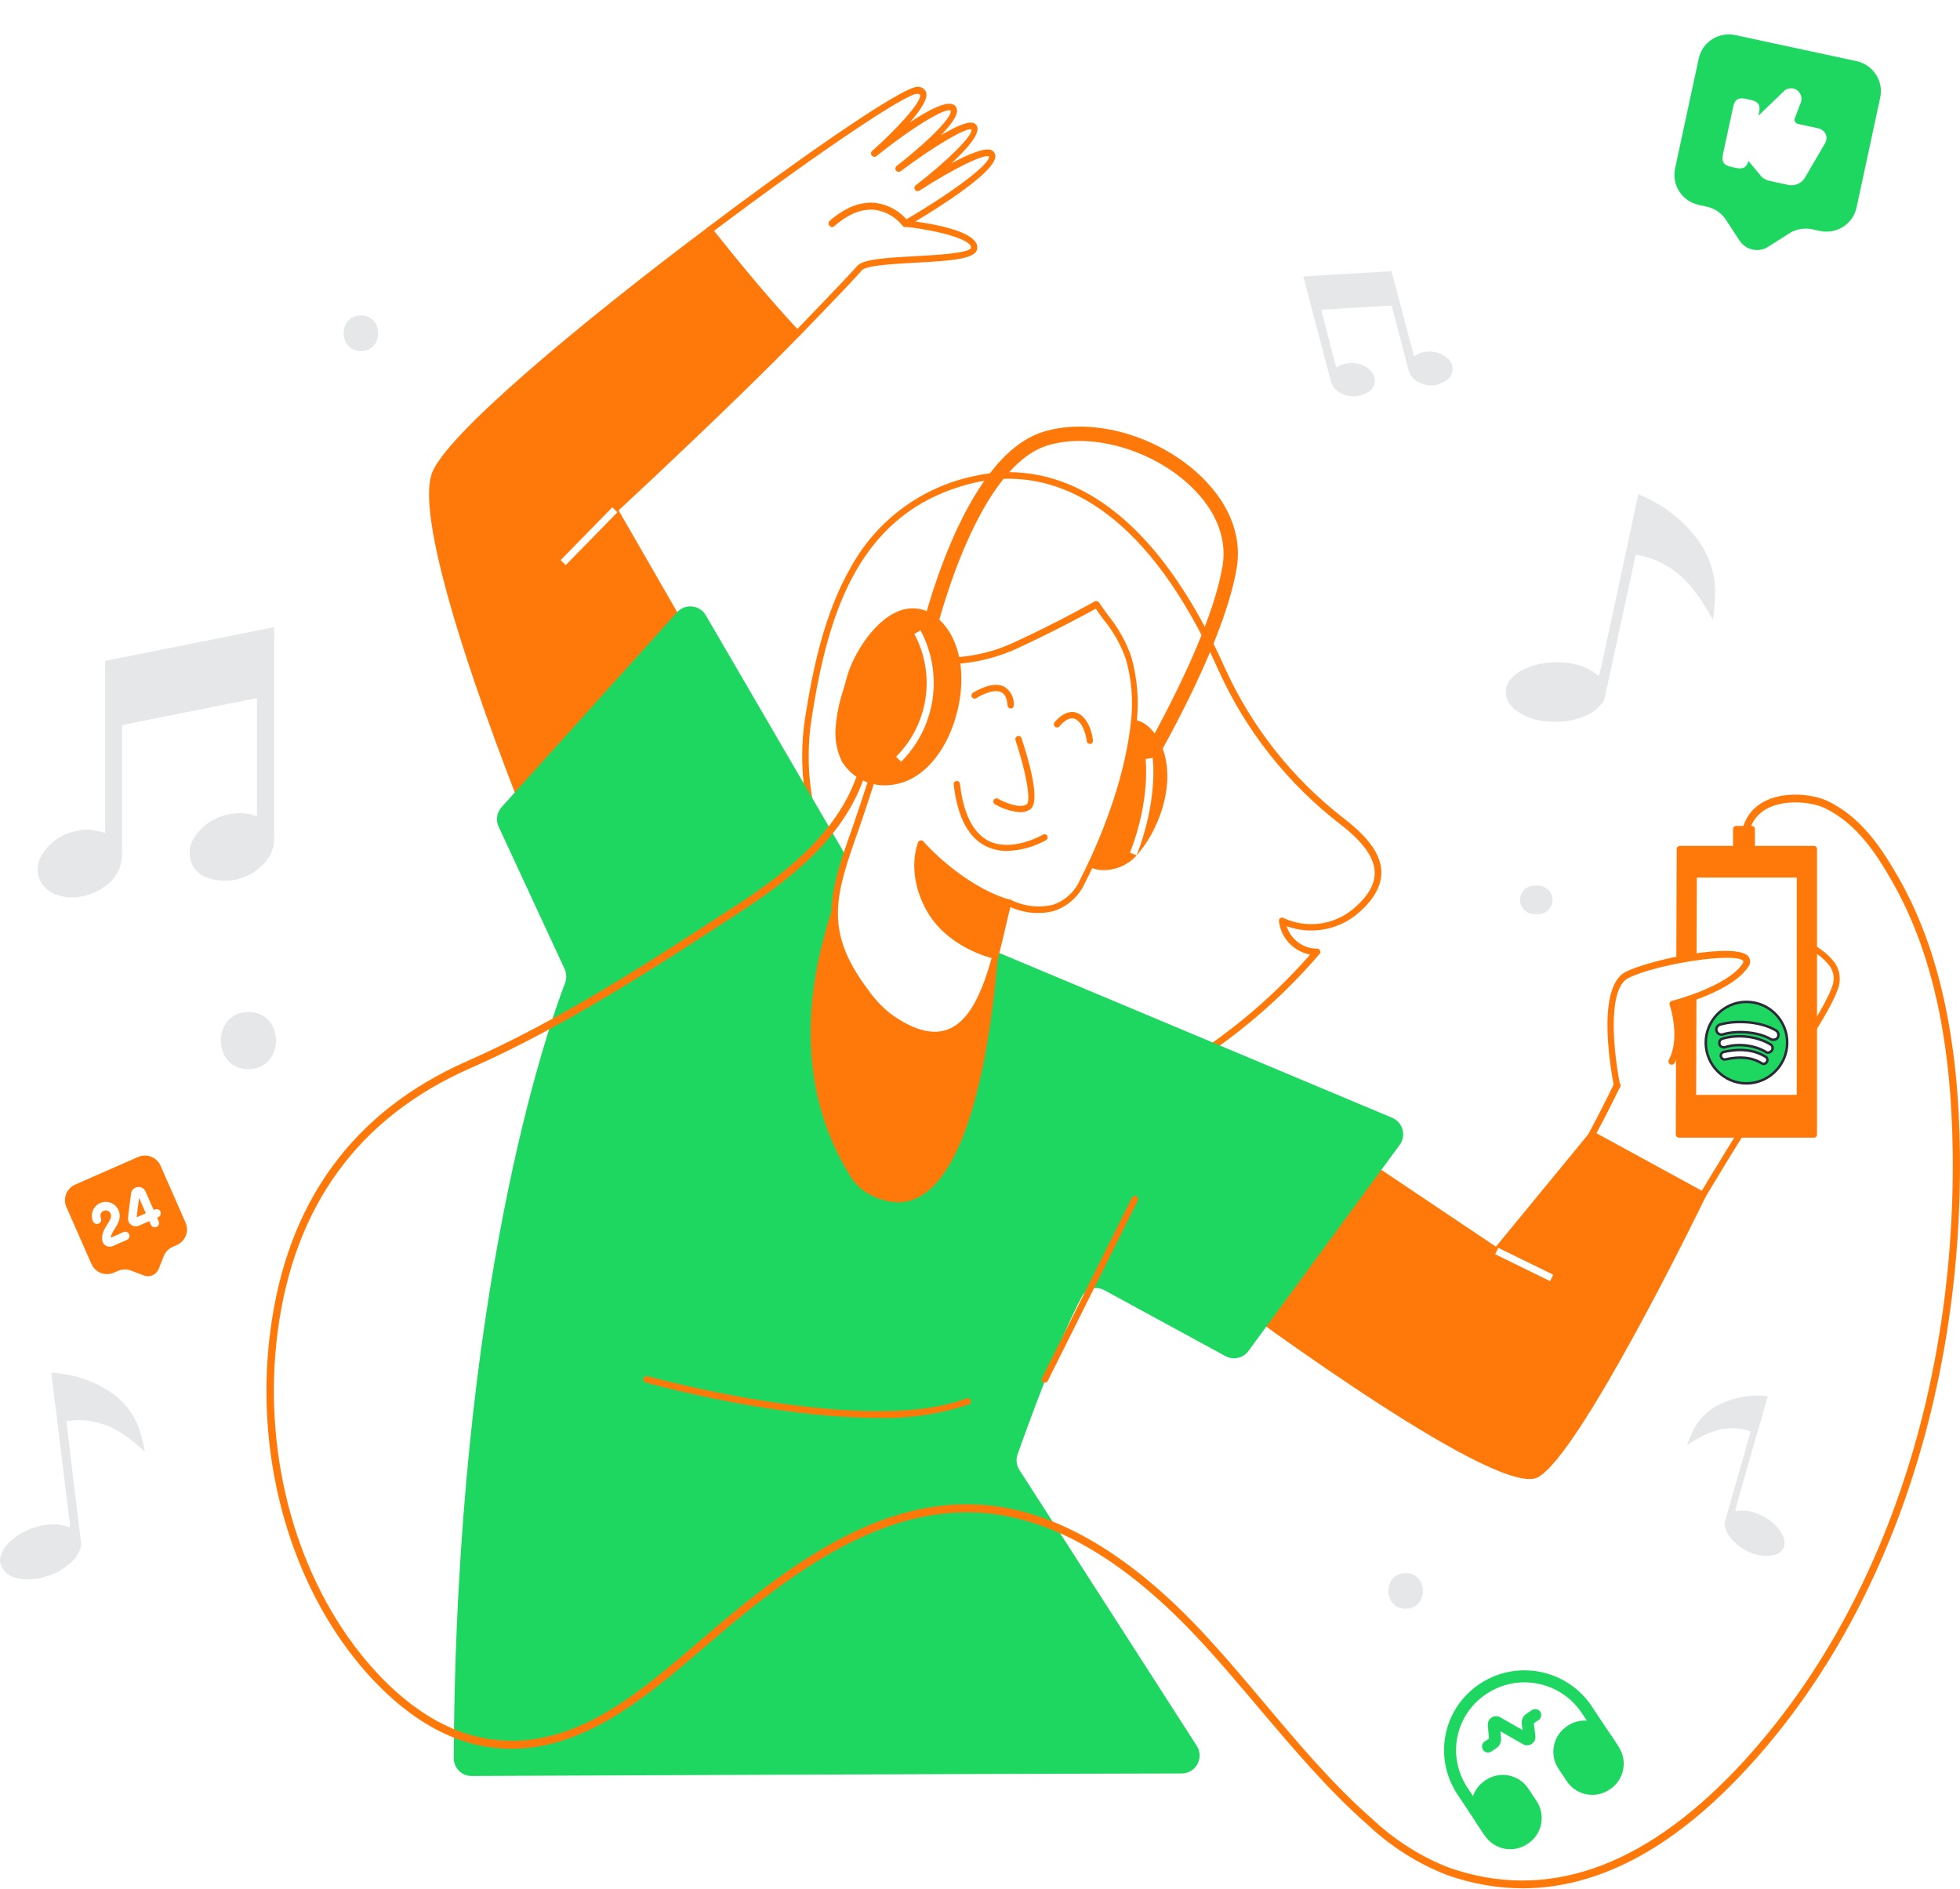 <svg width="328" height="316" viewBox="0 0 328 316" fill="none" xmlns="http://www.w3.org/2000/svg">
<path d="M166.056 26.111C165.865 23.353 153.53 31.378 153.53 31.378C153.53 31.378 163.978 23.353 163.083 21.347C162.187 19.34 150.413 28.117 150.413 28.117C150.413 28.117 161.16 19.842 159.5 18.075C157.84 16.307 146.365 25.61 146.365 25.61C146.365 25.61 158.067 15.316 153.601 15.065C151.595 14.958 135.845 25.669 118.781 38.531C123.557 44.502 128.334 50.269 133.492 55.846C138.961 50.186 143.272 45.684 143.857 44.931C145.613 42.674 163.047 44.179 163.118 41.42C163.19 38.662 151.631 37.408 151.631 37.408C151.631 37.408 166.247 28.87 166.056 26.111Z" fill="white"/>
<path d="M133.421 56.383C133.347 56.385 133.274 56.371 133.206 56.342C133.138 56.313 133.077 56.27 133.027 56.216C128.441 51.248 123.76 45.743 118.279 38.865C118.234 38.809 118.2 38.744 118.179 38.674C118.159 38.604 118.152 38.531 118.16 38.459C118.183 38.313 118.26 38.181 118.375 38.089C130.997 28.535 150.7 14.528 153.518 14.528C153.825 14.499 154.133 14.57 154.396 14.732C154.659 14.893 154.862 15.136 154.975 15.423C155.357 16.498 154.019 18.48 152.264 20.475C155.536 18.289 158.808 16.606 159.835 17.704C159.954 17.833 160.044 17.986 160.098 18.153C160.152 18.32 160.168 18.497 160.145 18.672C160.062 19.651 158.951 21.06 157.47 22.624C159.715 21.299 161.817 20.296 162.784 20.546C162.939 20.577 163.085 20.644 163.21 20.741C163.334 20.839 163.434 20.964 163.501 21.108C164.086 22.362 161.841 24.917 159.226 27.317C162.032 25.813 164.874 24.595 165.96 25.144C166.137 25.23 166.286 25.362 166.393 25.526C166.5 25.69 166.561 25.88 166.569 26.075C166.749 28.655 157.255 34.626 153.183 37.062C156.909 37.575 163.608 38.853 163.548 41.432C163.548 43.307 159.596 43.618 153.207 43.952C149.482 44.155 144.849 44.406 144.18 45.266C143.511 46.126 140.239 49.541 133.779 56.228C133.681 56.319 133.554 56.374 133.421 56.383ZM119.485 38.626C124.632 45.075 129.038 50.317 133.433 55.046C141.003 47.212 142.986 45.039 143.356 44.597C144.263 43.403 147.679 43.164 153.183 42.865C156.431 42.686 162.474 42.364 162.498 41.408C162.498 40.011 156.814 38.531 151.5 37.945C151.387 37.932 151.28 37.884 151.197 37.806C151.113 37.729 151.056 37.627 151.034 37.516C151.01 37.404 151.021 37.288 151.066 37.183C151.111 37.078 151.187 36.99 151.285 36.93C158.366 32.822 165.614 27.664 165.519 26.183C164.778 25.669 159.429 28.285 153.828 31.927C153.71 31.988 153.573 32.005 153.443 31.973C153.313 31.941 153.2 31.862 153.123 31.753C153.047 31.643 153.014 31.509 153.029 31.376C153.045 31.243 153.108 31.121 153.207 31.031C158.593 26.899 162.963 22.517 162.557 21.657C161.757 21.263 156.312 24.451 150.724 28.643C150.608 28.732 150.462 28.771 150.317 28.752C150.173 28.733 150.042 28.657 149.953 28.541C149.865 28.426 149.826 28.28 149.845 28.135C149.864 27.991 149.939 27.86 150.055 27.771C153.482 25.12 158.963 20.308 159.106 18.672C159.106 18.6 159.106 18.552 159.106 18.54C158.438 17.8 152.503 21.418 146.676 26.123C146.561 26.209 146.419 26.248 146.277 26.233C146.135 26.217 146.004 26.148 145.911 26.04C145.861 25.991 145.821 25.932 145.794 25.867C145.767 25.803 145.753 25.733 145.753 25.663C145.753 25.593 145.767 25.524 145.794 25.459C145.821 25.395 145.861 25.336 145.911 25.287C150.079 21.609 154.342 16.928 153.96 15.865C153.96 15.758 153.685 15.71 153.47 15.698C151.834 15.614 138.448 24.368 119.485 38.626Z" fill="#FF790A"/>
<path d="M72.76 79.514C69.249 90.608 90.457 141.85 90.457 141.85L116.727 109.38C116.142 108.377 102.863 85.282 102.863 85.282C102.863 85.282 122.459 67.143 133.385 55.846C128.25 50.269 123.402 44.454 118.673 38.531C97.705 54.341 74.694 73.4 72.76 79.514Z" fill="#FF790A"/>
<path d="M90.457 142.375H90.325C90.235 142.363 90.15 142.326 90.079 142.269C90.007 142.213 89.952 142.138 89.919 142.053C89.047 139.963 68.676 90.525 72.21 79.371C74.205 73.078 97.287 53.935 118.339 38.125C118.448 38.041 118.584 38.003 118.72 38.018C118.856 38.034 118.981 38.102 119.068 38.208C124.525 45.063 129.194 50.556 133.767 55.5C133.855 55.598 133.904 55.726 133.904 55.858C133.904 55.99 133.855 56.118 133.767 56.216C123.701 66.629 106.064 83.037 103.52 85.39C105.216 88.339 116.655 108.198 117.193 109.13C117.25 109.219 117.281 109.322 117.281 109.428C117.281 109.534 117.25 109.638 117.193 109.727L90.922 142.184C90.867 142.253 90.795 142.306 90.714 142.339C90.632 142.373 90.544 142.385 90.457 142.375ZM118.614 39.259C98.791 54.21 75.172 73.651 73.237 79.67C70.061 89.701 87.889 134.207 90.576 140.823L116.106 109.333L102.434 85.545C102.377 85.439 102.357 85.317 102.376 85.198C102.396 85.08 102.454 84.971 102.541 84.888C102.732 84.709 121.838 66.976 132.704 55.834C128.31 51.057 123.82 45.779 118.614 39.259Z" fill="#FF790A"/>
<path d="M135.212 132.488C137.361 147.367 147.261 159.953 158.008 171.453C164.444 178.284 172.337 185.234 181.759 184.792C186.26 184.565 190.488 182.631 194.416 180.433C204.254 174.971 213.053 167.821 220.412 159.309C218.971 159.314 217.578 158.785 216.504 157.823C215.43 156.861 214.75 155.536 214.597 154.102C216.517 155.001 218.649 155.351 220.756 155.115C222.863 154.879 224.864 154.066 226.538 152.765C233.846 146.961 230.299 141.838 224.711 137.515C215.973 130.778 209.023 121.999 204.471 111.948C197.497 96.352 183.645 75.514 163.13 80.267C143.404 84.828 138.054 102.526 135.331 120.08C134.672 124.187 134.632 128.369 135.212 132.488Z" fill="white"/>
<path d="M180.875 185.353C171.621 185.353 163.93 178.547 157.614 171.824C147.523 161.076 136.908 148.024 134.675 132.571C134.07 128.379 134.098 124.12 134.758 119.937C135.952 112.414 137.851 102.777 142.353 94.967C144.479 91.079 147.423 87.699 150.981 85.058C154.539 82.417 158.627 80.579 162.963 79.67C172.325 77.508 190.213 78.786 204.936 111.661C209.441 121.637 216.336 130.349 225.009 137.026C229.189 140.262 231.147 143.104 231.171 145.994C231.171 148.382 229.726 150.842 226.836 153.159C225.225 154.409 223.323 155.231 221.307 155.546C219.292 155.861 217.23 155.66 215.313 154.962C215.652 156.045 216.326 156.994 217.238 157.67C218.15 158.346 219.253 158.715 220.388 158.724C220.495 158.718 220.601 158.745 220.692 158.8C220.784 158.856 220.857 158.937 220.902 159.034C220.948 159.129 220.965 159.235 220.95 159.339C220.935 159.444 220.889 159.541 220.818 159.619C213.44 168.22 204.589 175.439 194.679 180.935C190.989 182.989 186.559 185.127 181.782 185.353H180.875ZM168.779 80.1C166.906 80.1 165.039 80.313 163.214 80.733C143.833 85.222 138.603 102.299 135.833 120.14C135.19 124.213 135.162 128.359 135.749 132.44C137.935 147.606 148.431 160.503 158.438 171.107C164.79 177.866 172.516 184.721 181.759 184.243C186.308 184.028 190.595 181.95 194.177 179.956C203.634 174.696 212.117 167.849 219.254 159.715C217.892 159.467 216.646 158.786 215.704 157.772C214.761 156.758 214.171 155.467 214.024 154.09C214.015 153.995 214.032 153.898 214.075 153.812C214.117 153.726 214.182 153.653 214.262 153.601C214.343 153.551 214.436 153.525 214.531 153.525C214.626 153.525 214.719 153.551 214.8 153.601C216.623 154.449 218.645 154.78 220.643 154.557C222.642 154.334 224.541 153.565 226.132 152.335C228.747 150.245 230.072 148.131 230.049 146.042C230.049 143.558 228.162 140.907 224.317 137.933C215.507 131.147 208.503 122.296 203.921 112.163C192.112 85.7 178.331 80.1 168.779 80.1Z" fill="#FF790A"/>
<path d="M271.616 179.192C270.78 182.499 257.06 207.004 257.06 207.004L274.971 216.688C274.971 216.688 291.175 189.533 292.561 187.73C293.946 185.927 305.696 170.271 307.296 164.778C308.896 159.285 297.6 155.225 292.967 155.666C288.333 156.108 272.452 175.884 271.616 179.192Z" fill="white"/>
<path d="M274.947 217.238C274.859 217.238 274.772 217.213 274.697 217.166L256.785 207.481C256.72 207.447 256.663 207.4 256.618 207.342C256.573 207.284 256.54 207.218 256.522 207.147C256.493 207.081 256.478 207.01 256.478 206.938C256.478 206.866 256.493 206.795 256.522 206.729C261.299 198.286 270.362 181.652 271.019 179.06C271.902 175.549 287.963 155.547 292.811 155.177C296.334 154.878 303.678 157.016 306.627 160.586C307.166 161.167 307.55 161.874 307.742 162.642C307.934 163.411 307.928 164.215 307.726 164.981C306.018 170.952 293.026 187.957 292.907 188.124C291.546 189.879 275.509 216.784 275.341 217.023C275.296 217.086 275.237 217.138 275.169 217.176C275.101 217.213 275.025 217.234 274.947 217.238ZM257.812 206.777L274.756 215.96C276.942 212.294 290.805 189.091 292.107 187.396C294.841 183.813 305.314 169.626 306.747 164.623C306.903 164.026 306.903 163.4 306.746 162.803C306.589 162.207 306.281 161.662 305.851 161.219C303.164 157.959 296.179 155.929 292.979 156.204C288.608 156.586 272.87 176.505 272.141 179.323C271.353 182.44 259.794 203.23 257.812 206.777Z" fill="#FF790A"/>
<path d="M266.469 189.784L250.468 209.297L215.958 186.166L201.258 213.536C201.258 213.536 250.134 250.233 257.06 246.722C263.985 243.211 284.966 199.91 284.966 199.91L266.469 189.784Z" fill="#FF790A"/>
<path d="M255.949 247.462C245.871 247.462 205.713 217.536 200.936 213.954C200.838 213.876 200.771 213.767 200.744 213.645C200.718 213.523 200.735 213.396 200.793 213.285L215.492 185.915C215.527 185.85 215.574 185.793 215.632 185.748C215.689 185.703 215.756 185.67 215.827 185.652C215.897 185.633 215.971 185.63 216.043 185.643C216.116 185.655 216.184 185.683 216.245 185.724L250.337 208.592L266.039 189.485C266.115 189.388 266.223 189.322 266.343 189.298C266.464 189.274 266.589 189.294 266.696 189.354L285.253 199.48C285.368 199.548 285.455 199.657 285.495 199.785C285.534 199.913 285.525 200.052 285.468 200.173C284.608 201.952 264.296 243.677 257.274 247.223C256.858 247.407 256.404 247.489 255.949 247.462ZM201.927 213.381C215.731 223.71 251.423 248.991 256.857 246.256C263.173 243.044 282.088 204.747 284.321 200.137L266.6 190.453L250.874 209.631C250.795 209.736 250.679 209.806 250.55 209.826C250.42 209.846 250.288 209.814 250.181 209.738L216.137 186.918L201.927 213.381Z" fill="#FF790A"/>
<path d="M281.121 142.065L280.966 189.784H303.546V142.065H281.121Z" fill="#FF790A"/>
<path d="M303.546 190.357H280.966C280.896 190.357 280.826 190.343 280.762 190.316C280.697 190.289 280.639 190.249 280.59 190.199C280.541 190.149 280.503 190.09 280.477 190.024C280.451 189.959 280.439 189.89 280.44 189.82L280.584 142.053C280.587 141.913 280.645 141.779 280.745 141.681C280.846 141.583 280.981 141.528 281.121 141.528H303.546C303.686 141.528 303.819 141.583 303.918 141.681C304.017 141.78 304.072 141.914 304.072 142.053V189.82C304.073 189.89 304.061 189.959 304.035 190.024C304.01 190.09 303.971 190.149 303.922 190.199C303.873 190.249 303.815 190.289 303.75 190.316C303.686 190.343 303.616 190.357 303.546 190.357ZM281.503 189.306H302.997V142.59H281.623L281.503 189.306Z" fill="#FF790A"/>
<path d="M283.414 146.28L283.294 183.777H301.23V146.28H283.414Z" fill="white"/>
<path d="M301.23 184.315H283.318C283.247 184.316 283.177 184.303 283.111 184.276C283.046 184.249 282.986 184.21 282.936 184.159C282.884 184.108 282.844 184.046 282.817 183.979C282.79 183.911 282.778 183.838 282.781 183.765L282.888 146.28C282.891 146.137 282.951 146 283.053 145.9C283.156 145.799 283.294 145.743 283.438 145.743H301.254C301.396 145.743 301.533 145.8 301.634 145.9C301.734 146.001 301.791 146.138 301.791 146.28V183.777C301.791 183.85 301.777 183.922 301.748 183.988C301.72 184.055 301.678 184.116 301.625 184.166C301.573 184.216 301.511 184.255 301.443 184.281C301.375 184.306 301.302 184.318 301.23 184.315ZM283.844 183.192H300.681V146.83H283.963L283.844 183.192Z" fill="#FF790A"/>
<path d="M270.637 181.675C270.637 181.675 267.269 165.602 272.32 163.082C277.371 160.563 294.734 157.613 292.047 161.554C289.36 165.495 279.951 167.931 279.951 167.931C279.951 167.931 281.885 173.555 279.76 177.544" fill="white"/>
<path d="M270.637 182.213C270.512 182.215 270.391 182.173 270.295 182.094C270.199 182.015 270.134 181.905 270.111 181.783C269.968 181.114 266.708 165.268 272.081 162.593C276.44 160.431 290.507 157.649 292.561 159.989C292.778 160.257 292.891 160.595 292.878 160.94C292.865 161.285 292.727 161.614 292.489 161.864C290.101 165.447 282.733 167.716 280.631 168.313C281.073 169.877 282.076 174.355 280.237 177.866C280.167 177.992 280.05 178.085 279.911 178.125C279.773 178.165 279.624 178.15 279.497 178.081C279.371 178.01 279.278 177.894 279.235 177.756C279.193 177.618 279.206 177.47 279.27 177.341C281.264 173.615 279.449 168.229 279.425 168.169C279.396 168.102 279.38 168.028 279.38 167.954C279.38 167.88 279.396 167.807 279.425 167.74C279.462 167.673 279.511 167.615 279.571 167.567C279.63 167.52 279.699 167.485 279.772 167.465C279.867 167.465 289.014 165.077 291.557 161.315C291.737 161.052 291.784 160.861 291.701 160.766C290.411 159.285 277.371 161.243 272.523 163.632C268.69 165.542 270.231 177.257 271.138 181.616C271.154 181.686 271.155 181.758 271.143 181.828C271.13 181.899 271.104 181.966 271.065 182.026C271.026 182.086 270.975 182.138 270.916 182.178C270.857 182.218 270.79 182.246 270.72 182.261L270.637 182.213Z" fill="#FF790A"/>
<path d="M146.718 150.848C146.117 150.596 145.614 150.155 145.286 149.592L118.116 102.95C117.093 101.194 114.655 100.942 113.295 102.453L83.937 135.051C83.133 135.944 82.939 137.231 83.445 138.321L94.471 162.091C94.827 162.859 94.846 163.736 94.543 164.527C91.601 172.208 76.32 215.835 75.932 294.121C75.924 295.783 77.23 297.158 78.891 297.151C94.672 297.083 169.103 296.769 197.755 296.726C200.128 296.723 201.553 294.096 200.269 292.099L170.594 245.943C170.096 245.168 169.977 244.22 170.285 243.352C171.91 238.768 177.317 223.807 181.098 216.858C181.822 215.527 183.474 215.142 184.804 215.867L205.071 226.899C206.389 227.617 208.035 227.25 208.923 226.04L234.232 191.563C235.38 189.999 234.763 187.772 232.974 187.022L146.718 150.848Z" fill="#1ED760"/>
<path d="M145.362 199.134C161.781 208.688 165.662 169.853 166.39 161.446C166.724 159.134 166.586 156.778 165.984 154.52C165.041 151.654 162.832 149.433 160.623 147.355C157.984 144.967 154.939 142.459 151.345 142.304C149.667 142.33 148.019 142.749 146.532 143.526C145.045 144.304 143.761 145.419 142.783 146.782C140.844 149.525 139.45 152.614 138.675 155.881C134.806 169.387 134.949 183.646 142.413 195.922C143.037 197.092 143.924 198.102 145.004 198.871L145.362 199.134Z" fill="#FF790A"/>
<path d="M150.27 201.164C148.437 201.108 146.652 200.564 145.099 199.588L144.729 199.361C143.577 198.549 142.632 197.477 141.971 196.232C135.128 184.971 133.815 170.988 138.173 155.774C138.965 152.442 140.388 149.292 142.365 146.495C143.39 145.061 144.741 143.889 146.305 143.075C147.87 142.262 149.605 141.83 151.368 141.814C155.046 141.969 158.163 144.406 160.921 147.009C163.166 149.075 165.435 151.356 166.426 154.353C167.043 156.689 167.189 159.125 166.856 161.518C165.746 174.045 162.557 195.743 153.721 200.316C152.656 200.874 151.472 201.165 150.27 201.164ZM151.01 142.865C149.469 142.942 147.965 143.367 146.61 144.107C145.256 144.848 144.086 145.884 143.189 147.14C141.299 149.832 139.942 152.86 139.188 156.061C134.902 170.988 136.179 184.721 142.866 195.683C143.437 196.782 144.255 197.734 145.254 198.466L145.601 198.669C148.443 200.328 150.95 200.555 153.255 199.361C159.393 196.185 164.002 182.356 165.841 161.399C166.16 159.154 166.03 156.869 165.459 154.675C164.551 151.917 162.39 149.755 160.241 147.773C157.566 145.313 154.64 142.996 151.297 142.865H151.01Z" fill="#FF790A"/>
<path d="M194.357 126.314C195.873 131.819 193.389 138.829 189.664 142.901C187.18 145.588 181.735 146.304 180.636 141.934C179.951 139.056 179.848 136.069 180.334 133.151C180.82 130.233 181.885 127.441 183.466 124.941C185.854 121.012 190.428 118.767 193.365 123.818C193.802 124.604 194.135 125.443 194.357 126.314Z" fill="#FF790A"/>
<path d="M184.72 145.588C184.262 145.591 183.805 145.539 183.359 145.433C182.557 145.229 181.829 144.804 181.257 144.206C180.685 143.609 180.292 142.863 180.123 142.053C179.421 139.113 179.311 136.063 179.799 133.08C180.287 130.097 181.363 127.241 182.965 124.678C184.636 121.991 187.001 120.367 189.21 120.379C190.464 120.379 192.267 120.964 193.771 123.567C194.246 124.39 194.615 125.268 194.87 126.183C196.518 132.153 193.676 139.318 190.094 143.259C189.402 143.99 188.569 144.573 187.645 144.974C186.722 145.374 185.727 145.583 184.72 145.588ZM189.15 121.43C187.335 121.43 185.317 122.875 183.86 125.215C182.328 127.661 181.299 130.388 180.834 133.236C180.368 136.084 180.476 138.996 181.15 141.802C181.27 142.427 181.567 143.004 182.005 143.465C182.443 143.927 183.004 144.253 183.621 144.406C184.644 144.594 185.697 144.522 186.684 144.196C187.671 143.87 188.56 143.302 189.27 142.543C192.637 138.889 195.383 131.998 193.855 126.457C193.629 125.622 193.296 124.819 192.864 124.069C191.849 122.325 190.619 121.43 189.198 121.418L189.15 121.43Z" fill="#FF790A"/>
<path d="M168.743 150.95C166.355 160.109 163.966 180.971 148.741 170.056C147.182 168.831 145.821 167.373 144.705 165.733C137.206 155.738 139.344 149.433 143.225 138.459C144.896 133.682 146.341 128.905 148.001 124.129C149.661 119.352 152.395 114.862 154.664 110.336C154.581 110.491 162.127 111.53 169.674 108.103C177.221 104.676 183.466 101.117 183.466 101.117C185.508 104.174 187.717 106.491 188.804 110.121C189.806 113.643 190.095 117.329 189.652 120.964C188.696 129.884 185.126 139.533 181.078 147.498C177.03 155.464 168.743 150.95 168.743 150.95Z" fill="white"/>
<path d="M156.431 173.722C154.043 173.722 151.38 172.648 148.419 170.522C146.815 169.262 145.413 167.764 144.263 166.08C136.537 155.774 138.866 149.194 142.711 138.303C143.511 136.01 144.275 133.658 145.016 131.389C145.816 128.941 146.64 126.421 147.523 123.949C148.857 120.487 150.433 117.123 152.24 113.883C152.909 112.617 153.577 111.351 154.21 110.085C154.242 110.021 154.286 109.964 154.34 109.917C154.394 109.871 154.457 109.835 154.524 109.813C154.592 109.791 154.664 109.782 154.735 109.788C154.806 109.794 154.875 109.813 154.939 109.846C159.889 110.428 164.904 109.652 169.447 107.601C176.875 104.198 183.132 100.663 183.192 100.627C183.314 100.562 183.456 100.544 183.59 100.577C183.725 100.61 183.842 100.692 183.92 100.806C184.433 101.571 184.947 102.287 185.46 102.992C187.153 105.06 188.463 107.413 189.329 109.942C190.348 113.538 190.644 117.3 190.201 121.012C189.329 129.001 186.272 138.494 181.568 147.725C181.076 148.822 180.363 149.805 179.473 150.612C178.583 151.42 177.536 152.035 176.397 152.418C173.953 153.039 171.371 152.808 169.077 151.762C168.838 152.705 168.588 153.768 168.337 154.878C166.761 161.721 164.611 171.107 158.915 173.257C158.121 173.558 157.28 173.715 156.431 173.722ZM154.998 110.945C154.425 112.139 153.804 113.238 153.207 114.384C151.424 117.583 149.868 120.903 148.55 124.32C147.679 126.708 146.855 129.287 146.055 131.723C145.255 134.16 144.55 136.357 143.738 138.662C139.881 149.576 137.767 155.583 145.147 165.423C146.23 167.019 147.551 168.441 149.064 169.638C152.813 172.337 156.013 173.221 158.617 172.242C163.763 170.295 165.781 161.255 167.358 154.651C167.68 153.266 167.967 151.965 168.265 150.854C168.288 150.775 168.328 150.702 168.382 150.641C168.436 150.579 168.503 150.53 168.578 150.497C168.653 150.464 168.735 150.448 168.817 150.449C168.899 150.451 168.98 150.471 169.053 150.508C171.261 151.643 173.802 151.952 176.218 151.379C177.213 151.039 178.127 150.497 178.902 149.785C179.677 149.074 180.296 148.21 180.72 147.248C185.365 138.124 188.398 128.762 189.246 120.904C189.677 117.341 189.393 113.728 188.41 110.276C187.562 107.862 186.293 105.618 184.66 103.649C184.23 103.063 183.789 102.454 183.371 101.845C181.806 102.705 176.313 105.702 169.973 108.604C165.282 110.714 160.109 111.523 154.998 110.945Z" fill="#FF790A"/>
<path d="M166.235 159.81C166.235 159.81 158.844 158.127 155.488 151.977C152.133 145.827 154.163 141.11 154.163 141.11C154.163 141.11 160.611 148.573 168.767 150.985L166.235 159.81Z" fill="#FF790A"/>
<path d="M166.235 160.336H166.116C165.805 160.264 158.449 158.533 155.01 152.251C151.571 145.97 153.565 141.122 153.649 140.919C153.685 140.837 153.741 140.765 153.812 140.711C153.883 140.656 153.967 140.621 154.055 140.608C154.142 140.596 154.231 140.604 154.314 140.633C154.397 140.662 154.472 140.711 154.533 140.775C154.533 140.847 160.993 148.155 168.862 150.496C168.929 150.515 168.991 150.547 169.046 150.591C169.1 150.634 169.145 150.688 169.179 150.749C169.212 150.81 169.233 150.877 169.24 150.947C169.247 151.016 169.24 151.086 169.22 151.153L166.749 159.954C166.717 160.065 166.65 160.163 166.557 160.232C166.464 160.301 166.351 160.337 166.235 160.336ZM154.366 142.149C153.671 145.417 154.229 148.826 155.93 151.702C158.664 156.694 164.205 158.652 165.865 159.142L168.098 151.32C161.494 149.206 156.145 144.023 154.366 142.149Z" fill="#FF790A"/>
<path d="M170.761 135.903C169.257 135.787 167.799 135.329 166.498 134.565C166.376 134.496 166.287 134.381 166.25 134.245C166.213 134.11 166.231 133.965 166.301 133.843C166.37 133.721 166.486 133.632 166.621 133.595C166.757 133.558 166.901 133.576 167.023 133.646C167.943 134.171 170.606 135.366 171.8 134.589C172.576 134.088 171.728 129.18 169.937 123.842C169.893 123.709 169.903 123.564 169.966 123.438C170.028 123.313 170.138 123.217 170.271 123.173C170.404 123.129 170.549 123.139 170.675 123.202C170.8 123.265 170.896 123.374 170.94 123.507C172.015 126.696 174.295 134.255 172.361 135.449C171.881 135.749 171.326 135.906 170.761 135.903Z" fill="#FF790A"/>
<path d="M168.576 142.376C167.336 142.395 166.11 142.125 164.993 141.587C162.008 140.107 160.217 136.632 159.596 131.258C159.582 131.119 159.623 130.98 159.71 130.871C159.797 130.762 159.923 130.691 160.062 130.673C160.131 130.664 160.201 130.67 160.268 130.689C160.335 130.708 160.397 130.74 160.451 130.783C160.506 130.827 160.551 130.88 160.585 130.941C160.618 131.002 160.639 131.069 160.647 131.138C161.208 136.13 162.82 139.33 165.423 140.692C169.4 142.662 174.475 139.677 174.522 139.653C174.582 139.616 174.648 139.592 174.717 139.581C174.786 139.57 174.856 139.573 174.924 139.589C174.992 139.606 175.056 139.636 175.112 139.678C175.168 139.719 175.215 139.772 175.251 139.832C175.322 139.953 175.343 140.097 175.309 140.233C175.276 140.369 175.191 140.486 175.072 140.56C173.082 141.674 170.855 142.296 168.576 142.376Z" fill="#FF790A"/>
<path d="M169.137 118.54C169.003 118.54 168.875 118.49 168.777 118.399C168.68 118.308 168.62 118.183 168.611 118.05C168.528 116.856 168.181 116.128 167.561 115.817C166.366 115.196 164.133 116.319 163.393 116.808C163.276 116.886 163.133 116.914 162.995 116.886C162.857 116.858 162.736 116.776 162.659 116.659C162.581 116.542 162.553 116.399 162.581 116.261C162.609 116.123 162.691 116.002 162.808 115.925C162.939 115.841 165.996 113.859 168.026 114.874C168.555 115.194 168.987 115.652 169.275 116.199C169.563 116.746 169.697 117.361 169.662 117.979C169.667 118.048 169.658 118.117 169.636 118.183C169.614 118.248 169.579 118.309 169.534 118.361C169.489 118.413 169.433 118.456 169.371 118.486C169.309 118.517 169.242 118.535 169.173 118.54H169.137Z" fill="#FF790A"/>
<path d="M182.38 124.463C182.248 124.463 182.121 124.415 182.024 124.326C181.927 124.238 181.866 124.116 181.854 123.985C181.854 123.985 181.615 121.358 180.123 120.403C178.833 119.555 177.328 121.489 177.316 121.513C177.274 121.568 177.222 121.615 177.162 121.649C177.101 121.684 177.035 121.706 176.966 121.715C176.897 121.724 176.827 121.719 176.761 121.701C176.694 121.683 176.631 121.651 176.576 121.609C176.52 121.568 176.473 121.516 176.437 121.456C176.401 121.396 176.378 121.33 176.368 121.261C176.358 121.192 176.361 121.122 176.379 121.055C176.396 120.987 176.427 120.924 176.469 120.868C177.197 119.913 179.012 118.408 180.708 119.519C182.63 120.785 182.893 123.794 182.905 123.914C182.912 123.983 182.904 124.052 182.884 124.119C182.863 124.185 182.83 124.246 182.786 124.3C182.741 124.353 182.687 124.397 182.625 124.429C182.564 124.461 182.496 124.481 182.427 124.487L182.38 124.463Z" fill="#FF790A"/>
<path d="M140.383 121.573C140.195 123.476 140.525 125.395 141.338 127.126C143.033 130.267 147.213 131.544 150.628 130.529C159.548 127.89 163.835 110.921 157.088 104.258C150.819 98.072 143.702 107.84 142.233 113.608C141.553 116.319 140.478 118.826 140.383 121.573Z" fill="#FF790A"/>
<path d="M148.24 131.401C146.766 131.44 145.308 131.088 144.014 130.381C142.72 129.674 141.636 128.638 140.872 127.377C140.002 125.565 139.651 123.548 139.857 121.549C140.021 119.55 140.422 117.578 141.051 115.674C141.266 114.945 141.481 114.217 141.672 113.489C142.711 109.476 146.568 103.254 151.118 102.001C152.238 101.704 153.42 101.723 154.53 102.056C155.641 102.389 156.638 103.023 157.411 103.887C160.671 107.1 161.733 112.915 160.193 119.065C158.652 125.215 155.034 129.813 150.735 131.007C149.925 131.252 149.086 131.384 148.24 131.401ZM140.908 121.597C140.718 123.409 141.028 125.238 141.804 126.887C142.703 128.293 144.041 129.363 145.611 129.931C147.181 130.499 148.894 130.533 150.485 130.028C154.437 128.834 157.781 124.558 159.214 118.814C160.647 113.071 159.703 107.589 156.718 104.64C156.078 103.903 155.245 103.359 154.312 103.07C153.38 102.781 152.385 102.758 151.44 103.004C147.332 104.198 143.69 110.085 142.735 113.751C142.544 114.492 142.329 115.232 142.114 115.972C141.495 117.793 141.094 119.681 140.92 121.597H140.908Z" fill="#FF790A"/>
<path d="M189.974 132.07C189.751 132.07 189.531 132.008 189.341 131.891C189.073 131.725 188.881 131.46 188.807 131.154C188.733 130.847 188.784 130.524 188.947 130.255C189.079 130.04 202.321 108.258 204.59 94.68C205.414 89.76 203.229 84.769 198.44 80.601C191.897 74.917 182.129 72.373 175.215 74.559C162.915 78.451 156.372 106.801 156.3 107.04C156.229 107.346 156.04 107.612 155.774 107.78C155.508 107.948 155.186 108.003 154.879 107.936C154.571 107.867 154.302 107.679 154.132 107.413C153.962 107.146 153.904 106.823 153.972 106.514C154.246 105.32 160.897 76.577 174.498 72.278C182.272 69.83 192.756 72.505 200.005 78.798C205.45 83.575 207.922 89.306 206.954 95.074C204.566 109.118 191.538 130.589 190.989 131.496C190.883 131.671 190.734 131.815 190.556 131.915C190.379 132.016 190.178 132.069 189.974 132.07Z" fill="#FF790A"/>
<path d="M254.825 315.948C250.537 315.933 246.278 315.185 242.206 313.734C237.351 311.87 232.861 309.042 228.965 305.394C222.326 299.58 216.478 292.639 210.82 285.97C207.232 281.71 203.524 277.307 199.648 273.241C187.508 260.498 175.451 253.713 163.765 253.091C148.048 252.237 134.114 261.962 121.411 272.593C120.215 273.629 118.923 274.704 117.655 275.792C107.381 284.61 95.731 294.594 81.377 292.25C71.593 290.658 63.998 283.354 59.357 277.514C47.934 263.127 42.612 242.55 45.255 222.595C48.054 201.099 59.118 185.949 78.148 177.557C93.901 170.616 108.768 160.904 123.157 151.516L123.277 151.451C132.188 145.624 141.649 138.165 144.197 126.977C144.235 126.805 144.334 126.657 144.474 126.564C144.613 126.472 144.78 126.443 144.938 126.485C145.097 126.526 145.234 126.634 145.319 126.784C145.405 126.935 145.431 127.116 145.393 127.288C142.738 138.942 133.049 146.595 123.923 152.552L123.815 152.63C109.39 162.044 94.475 171.782 78.638 178.762C60.027 186.959 49.214 201.76 46.475 222.79C43.916 242.369 49.083 262.506 60.254 276.608C64.764 282.292 72.12 289.389 81.545 290.917C95.384 293.183 106.328 283.794 116.902 274.73L120.67 271.518C133.564 260.732 147.713 250.864 163.813 251.745C175.774 252.392 188.094 259.294 200.45 272.257C204.349 276.361 208.069 280.777 211.669 285.051C217.291 291.732 223.104 298.635 229.683 304.384C233.463 307.929 237.819 310.682 242.529 312.503C258.688 318.149 274.824 312.594 290.6 295.98C314.008 271.272 327.201 233.823 326.782 193.11C326.591 174.1 323.314 159.247 316.759 147.683C314.116 143.008 310.778 137.803 305.348 135.2C302.573 133.905 296.066 133.413 293.555 137.233C292.598 138.696 292.502 140.418 292.358 142.607C292.358 143.552 292.239 144.614 292.107 145.766C292.087 145.938 292.004 146.094 291.877 146.2C291.75 146.305 291.59 146.352 291.431 146.33C291.273 146.307 291.129 146.218 291.031 146.081C290.934 145.943 290.891 145.77 290.911 145.598C291.055 144.484 291.103 143.487 291.162 142.529C291.294 140.224 291.414 138.243 292.574 136.482C295.492 132.04 302.645 132.506 305.827 134.021C311.616 136.767 315.025 142.166 317.788 146.971C324.462 158.742 327.787 173.815 327.99 193.071C328.409 234.095 315.096 271.933 291.449 296.873C279.464 309.577 267.18 315.935 254.825 315.948Z" fill="#FF790A"/>
<path d="M139.284 38.005C139.198 38.004 139.114 37.986 139.036 37.951C138.958 37.916 138.888 37.865 138.83 37.802C138.72 37.689 138.658 37.536 138.658 37.378C138.658 37.22 138.72 37.068 138.83 36.954C141.457 34.673 144.06 33.67 146.58 33.957C148.719 34.249 150.661 35.358 152.001 37.05C152.092 37.179 152.129 37.338 152.104 37.494C152.08 37.65 151.996 37.791 151.87 37.886C151.806 37.932 151.735 37.966 151.658 37.984C151.582 38.003 151.502 38.006 151.425 37.994C151.347 37.981 151.273 37.954 151.206 37.913C151.138 37.872 151.08 37.818 151.034 37.754C149.892 36.329 148.255 35.387 146.449 35.115C144.275 34.864 141.983 35.784 139.618 37.838C139.528 37.929 139.411 37.987 139.284 38.005Z" fill="#FF790A"/>
<path d="M174.857 231.341C174.774 231.358 174.689 231.358 174.606 231.341C174.478 231.272 174.382 231.157 174.337 231.019C174.293 230.881 174.303 230.731 174.367 230.601L189.437 200.388C189.502 200.26 189.615 200.163 189.751 200.118C189.888 200.073 190.037 200.084 190.165 200.149C190.293 200.214 190.391 200.327 190.435 200.464C190.48 200.601 190.469 200.749 190.404 200.878L175.346 231.042C175.301 231.133 175.231 231.21 175.145 231.262C175.058 231.315 174.958 231.342 174.857 231.341Z" fill="#FF790A"/>
<path d="M146.783 237.228C129.528 237.228 109.252 231.639 108.129 231.329C108.052 231.318 107.978 231.291 107.911 231.25C107.845 231.208 107.789 231.153 107.745 231.088C107.702 231.023 107.674 230.949 107.661 230.872C107.649 230.795 107.653 230.716 107.674 230.64C107.694 230.565 107.731 230.495 107.781 230.434C107.83 230.374 107.893 230.325 107.963 230.291C108.033 230.257 108.11 230.238 108.188 230.236C108.266 230.233 108.344 230.248 108.416 230.278C108.786 230.374 144.992 240.369 161.733 233.98C161.869 233.93 162.02 233.935 162.152 233.996C162.284 234.056 162.387 234.166 162.438 234.302C162.464 234.368 162.478 234.439 162.476 234.509C162.475 234.58 162.459 234.65 162.43 234.715C162.401 234.78 162.36 234.838 162.308 234.886C162.255 234.934 162.194 234.971 162.127 234.995C157.184 236.636 151.989 237.392 146.783 237.228Z" fill="#FF790A"/>
<path d="M293.158 138.721H290.554V142.59H293.158V138.721Z" fill="#FF790A"/>
<path d="M293.158 143.116H290.554C290.414 143.116 290.279 143.061 290.179 142.963C290.078 142.865 290.02 142.731 290.017 142.59V138.721C290.017 138.651 290.031 138.582 290.058 138.518C290.085 138.453 290.125 138.394 290.175 138.346C290.225 138.297 290.285 138.258 290.35 138.232C290.415 138.207 290.484 138.194 290.554 138.196H293.158C293.297 138.196 293.431 138.251 293.529 138.35C293.628 138.448 293.683 138.582 293.683 138.721V142.59C293.683 142.73 293.628 142.863 293.529 142.962C293.431 143.061 293.297 143.116 293.158 143.116ZM291.08 142.053H292.632V139.247H291.08V142.053Z" fill="#FF790A"/>
<path d="M150.807 127.448L149.947 126.612C152.599 123.974 154.329 120.55 154.882 116.851C155.435 113.151 154.781 109.371 153.016 106.073L154.043 105.464C155.937 108.99 156.645 113.032 156.062 116.991C155.479 120.951 153.637 124.618 150.807 127.448Z" fill="white"/>
<path d="M190.213 143.116L189.102 142.674C192.589 133.682 191.706 127.042 191.706 126.983L192.9 126.815C192.924 127.066 193.819 133.801 190.213 143.116Z" fill="white"/>
<path d="M102.466 84.879L93.815 93.723L94.668 94.558L103.319 85.714L102.466 84.879Z" fill="white"/>
<path d="M250.739 208.781L250.214 209.854L259.405 214.354L259.93 213.282L250.739 208.781Z" fill="white"/>
<path d="M11.251 150.149C10.749 150.03 10.212 149.946 9.722 149.779C8.953 149.589 8.247 149.201 7.673 148.654C7.1 148.108 6.678 147.421 6.45 146.662C6.287 146.002 6.266 145.314 6.389 144.644C6.513 143.975 6.778 143.34 7.167 142.781C7.818 141.793 8.665 140.949 9.655 140.3C10.645 139.651 11.757 139.211 12.923 139.008C14.463 138.662 15.156 138.745 17.604 139.342V110.587L45.88 104.926V105.571C45.88 117.083 45.88 128.583 45.88 140.095C45.916 140.997 45.746 141.896 45.384 142.723C45.022 143.55 44.477 144.285 43.791 144.871C42.669 145.959 41.279 146.729 39.761 147.103C38.244 147.476 36.655 147.44 35.157 146.997C34.382 146.824 33.667 146.445 33.091 145.898C32.515 145.351 32.098 144.657 31.885 143.892C31.712 143.235 31.685 142.548 31.807 141.879C31.928 141.21 32.196 140.577 32.59 140.023C33.241 139.029 34.09 138.181 35.085 137.532C36.079 136.882 37.198 136.446 38.369 136.249C39.913 135.911 41.523 136.027 43.002 136.584V116.808L40.996 117.202C34.269 118.556 27.555 119.897 20.852 121.227C20.481 121.298 20.422 121.442 20.422 121.776C20.422 128.774 20.422 135.76 20.422 142.746C20.457 143.817 20.223 144.88 19.741 145.838C19.259 146.795 18.544 147.617 17.663 148.227C16.345 149.224 14.789 149.858 13.149 150.066C13.064 150.088 12.98 150.116 12.899 150.149H11.251Z" fill="#E6E7E8"/>
<path d="M241.178 64.121C241.425 64.01 241.664 63.883 241.894 63.739C242.249 63.545 242.546 63.26 242.755 62.914C242.965 62.568 243.08 62.173 243.088 61.769C243.087 61.42 243.01 61.076 242.861 60.76C242.713 60.444 242.497 60.165 242.229 59.942C241.777 59.542 241.249 59.238 240.676 59.049C240.103 58.86 239.498 58.79 238.897 58.843C238.083 58.872 237.294 59.138 236.628 59.608L232.867 45.373L218.096 46.257L218.179 46.555C219.672 52.252 221.188 57.948 222.681 63.656C222.78 64.106 222.98 64.528 223.266 64.889C223.551 65.251 223.914 65.544 224.329 65.746C225.027 66.135 225.816 66.332 226.615 66.317C227.414 66.302 228.195 66.076 228.878 65.662C229.236 65.474 229.536 65.193 229.746 64.848C229.956 64.503 230.069 64.107 230.073 63.703C230.073 63.356 229.997 63.012 229.851 62.696C229.704 62.381 229.491 62.101 229.225 61.876C228.769 61.471 228.235 61.164 227.656 60.973C227.077 60.782 226.465 60.711 225.857 60.766C225.051 60.799 224.272 61.065 223.612 61.53L221.105 51.834L222.156 51.762L232.652 51.129C232.843 51.129 232.891 51.129 232.938 51.344C233.846 54.795 234.777 58.258 235.661 61.721C235.778 62.262 236.03 62.765 236.393 63.182C236.756 63.6 237.219 63.919 237.739 64.109C238.525 64.431 239.381 64.542 240.223 64.432H240.354L241.178 64.121Z" fill="#E6E7E8"/>
<path d="M298.627 258.628C298.627 258.401 298.627 258.174 298.627 257.947C298.553 257.321 298.319 256.724 297.946 256.215C297.341 255.333 296.555 254.588 295.641 254.03C294.728 253.444 293.71 253.039 292.644 252.836C291.966 252.704 291.269 252.704 290.59 252.836H290.411C290.405 252.756 290.405 252.677 290.411 252.597C290.531 252.131 290.65 251.678 290.781 251.236L293.17 242.877C294.041 239.843 294.925 236.81 295.797 233.777V233.598L294.961 233.526C292.673 233.404 290.389 233.813 288.286 234.72C286.32 235.533 284.678 236.973 283.617 238.816C283.318 239.342 283.091 239.903 282.841 240.464C282.673 240.823 282.542 241.205 282.387 241.575C282.38 241.626 282.38 241.679 282.387 241.73L282.685 241.551C283.634 240.928 284.628 240.377 285.659 239.903C287.25 239.188 288.993 238.876 290.734 238.995C291.483 239.069 292.221 239.233 292.931 239.485C292.925 239.545 292.925 239.605 292.931 239.664C291.482 244.696 290.045 249.723 288.62 254.747C288.602 254.837 288.602 254.931 288.62 255.021C288.722 255.91 289.098 256.744 289.695 257.41C290.45 258.332 291.406 259.072 292.489 259.571L293.42 259.977L294.28 260.228H294.519C295.228 260.371 295.959 260.371 296.668 260.228C297.266 260.143 297.813 259.847 298.209 259.392C298.338 259.211 298.457 259.024 298.567 258.831L298.627 258.628Z" fill="#E6E7E8"/>
<path d="M0 261.255C0 260.968 7.29542e-07 260.67 0.131 260.383C0.34 259.594 0.752 258.874 1.325 258.293C2.289 257.287 3.452 256.494 4.741 255.965C6.03 255.398 7.417 255.086 8.825 255.045C9.723 255.018 10.618 255.159 11.463 255.463L11.69 255.547C11.696 255.443 11.696 255.34 11.69 255.236C11.69 254.627 11.571 254.042 11.499 253.421C11.046 249.655 10.588 245.902 10.126 242.16C9.625 238.076 9.111 234.004 8.61 229.932V229.693C8.98 229.693 9.35 229.693 9.696 229.776C12.665 230.072 15.525 231.049 18.055 232.631C20.406 234.078 22.215 236.261 23.202 238.84C23.462 239.584 23.681 240.341 23.858 241.109C24.002 241.611 24.097 242.124 24.217 242.638C24.235 242.704 24.235 242.774 24.217 242.841L23.87 242.542C22.777 241.549 21.612 240.639 20.384 239.819C18.493 238.576 16.322 237.825 14.067 237.634C13.088 237.57 12.106 237.626 11.141 237.801C11.147 237.877 11.147 237.953 11.141 238.028C11.937 244.779 12.753 251.546 13.589 258.329C13.613 258.443 13.613 258.561 13.589 258.675C13.284 259.815 12.628 260.831 11.714 261.577C10.557 262.612 9.175 263.364 7.678 263.774C7.26 263.906 6.83 264.001 6.412 264.109L5.218 264.252H5.027C4.088 264.312 3.145 264.182 2.257 263.87C1.512 263.647 0.875 263.158 0.466 262.497C0.327 262.239 0.207 261.972 0.107 261.697L0 261.255Z" fill="#E6E7E8"/>
<path d="M252.068 114.945C252.223 114.635 252.355 114.312 252.534 114.026C253.091 113.214 253.847 112.56 254.731 112.127C256.217 111.372 257.843 110.933 259.507 110.837C261.184 110.705 262.87 110.895 264.475 111.399C265.504 111.716 266.461 112.231 267.293 112.915L267.52 113.094C267.578 112.983 267.626 112.868 267.663 112.748C267.842 112.044 268.01 111.339 268.165 110.622L271.031 97.367C272.058 92.591 273.081 87.79 274.1 82.966L274.159 82.679C274.577 82.858 274.971 83.013 275.353 83.192C278.577 84.694 281.413 86.916 283.641 89.689C285.738 92.245 286.93 95.424 287.032 98.729C287.032 99.666 286.984 100.602 286.889 101.535C286.889 102.168 286.757 102.729 286.686 103.41C286.678 103.486 286.653 103.559 286.614 103.625L286.327 103.159C285.486 101.611 284.528 100.13 283.461 98.729C281.817 96.576 279.657 94.871 277.18 93.773C276.103 93.316 274.971 92.999 273.813 92.829C273.813 92.829 273.813 92.829 273.729 92.829C273.716 92.922 273.697 93.014 273.67 93.104L268.511 116.916C268.483 117.055 268.431 117.189 268.356 117.31C267.565 118.475 266.429 119.365 265.108 119.853C263.392 120.56 261.538 120.866 259.687 120.749C259.161 120.749 258.648 120.677 258.122 120.63L256.749 120.343L256.522 120.247C255.439 119.947 254.428 119.431 253.549 118.731C252.801 118.178 252.273 117.378 252.056 116.474C252.01 116.129 251.982 115.783 251.973 115.435L252.068 114.945Z" fill="#E6E7E8"/>
<path d="M41.569 169.328C35.42 169.328 35.408 178.881 41.569 178.881C47.731 178.881 47.731 169.328 41.569 169.328Z" fill="#E6E7E8"/>
<path d="M259.722 149.934C259.608 149.54 259.399 149.179 259.113 148.884L258.624 148.513C258.262 148.299 257.85 148.183 257.43 148.179H256.761C256.441 148.165 256.122 148.239 255.841 148.394C255.543 148.484 255.275 148.653 255.065 148.884C254.842 149.094 254.673 149.357 254.576 149.648C254.426 149.93 254.355 150.248 254.373 150.567L254.456 151.212C254.568 151.608 254.778 151.969 255.065 152.263L255.555 152.633C255.918 152.844 256.33 152.955 256.749 152.956H257.418C257.737 152.974 258.055 152.904 258.337 152.753C258.632 152.655 258.898 152.487 259.113 152.263C259.535 151.796 259.78 151.196 259.806 150.567C259.782 150.364 259.746 150.149 259.722 149.934Z" fill="#E6E7E8"/>
<path d="M60.401 52.765C56.556 52.765 56.544 58.736 60.401 58.736C64.258 58.736 64.246 52.765 60.401 52.765Z" fill="#E6E7E8"/>
<path d="M235.231 263.201C231.386 263.201 231.386 269.172 235.231 269.172C239.076 269.172 239.076 263.201 235.231 263.201Z" fill="#E6E7E8"/>
<g clip-path="url(#clip0_304_6513)">
<path d="M296.305 173.855L296.305 173.856L296.31 173.858C296.519 173.974 296.756 173.995 296.965 173.951C297.172 173.907 297.372 173.795 297.496 173.621L297.503 173.611L297.509 173.601C297.736 173.192 297.607 172.64 297.185 172.403C295.849 171.61 294.139 171.183 292.456 171.045C290.772 170.907 289.095 171.057 287.818 171.435L287.818 171.435L287.812 171.437C287.395 171.576 287.115 172.037 287.255 172.505L287.255 172.505L287.257 172.511C287.396 172.927 287.857 173.208 288.325 173.068L288.325 173.068L288.327 173.067C289.366 172.743 290.813 172.612 292.282 172.729C293.752 172.846 295.218 173.21 296.305 173.855ZM288.666 175.214L288.667 175.215L288.679 175.211C290.832 174.526 293.645 174.87 295.489 175.994C295.857 176.252 296.294 176.071 296.513 175.765C296.641 175.586 296.664 175.372 296.621 175.191C296.581 175.017 296.474 174.846 296.305 174.757C294.075 173.393 290.858 173.002 288.243 173.789C287.825 173.897 287.654 174.348 287.744 174.71C287.85 175.132 288.303 175.305 288.666 175.214ZM295.674 177.693L295.681 177.682L295.687 177.67C295.759 177.525 295.786 177.352 295.747 177.189C295.708 177.024 295.601 176.875 295.422 176.792C293.538 175.637 291.164 175.396 288.464 176L288.454 176.003L288.444 176.006C288.166 176.099 287.881 176.4 287.992 176.79L287.992 176.79L287.995 176.799C288.087 177.075 288.385 177.359 288.773 177.252C291.192 176.7 293.201 176.914 294.789 177.894C294.941 177.994 295.114 178.023 295.278 177.982C295.44 177.941 295.579 177.836 295.674 177.693ZM285.454 174.448C285.454 170.698 288.521 167.629 292.268 167.629C296.05 167.629 299.082 170.697 299.082 174.448C299.082 178.198 296.015 181.267 292.268 181.267C288.521 181.267 285.454 178.198 285.454 174.448Z" fill="#1ED760" stroke="#2B2937" stroke-width="0.42"/>
</g>
<g filter="url(#filter0_f_304_6513)">
<path d="M310.665 10.228L290.417 5.876C287.616 5.274 284.872 7.03 284.277 9.796L280.317 28.192C279.722 30.957 281.5 33.686 284.301 34.288L285.583 34.563C286.933 34.854 288.103 35.652 288.845 36.799L291.117 40.269C292.153 41.85 294.296 42.311 295.892 41.296L299.39 39.066C300.539 38.325 301.95 38.082 303.283 38.368L304.549 38.64C307.35 39.242 310.093 37.486 310.689 34.721L314.649 16.325C315.244 13.559 313.466 10.831 310.665 10.228ZM305.352 24.082L302.086 29.66C301.619 30.601 300.381 31.182 299.302 30.95L296.18 30.279C295.64 30.163 294.921 29.814 294.656 29.404L292.593 26.932C292.31 28 291.723 28.35 290.525 28.093L289.715 27.918C288.466 27.65 288.065 27.052 288.319 25.872L290.051 17.829C290.305 16.648 290.916 16.268 292.165 16.537L292.992 16.715C294.24 16.983 294.641 17.581 294.387 18.761L294.256 19.368L298.575 15.216C299.025 14.765 299.965 14.579 300.629 15.022C301.364 15.462 301.682 16.448 301.346 17.187L300.375 19.731C300.277 19.939 300.277 20.186 300.396 20.37C300.498 20.551 300.679 20.696 300.898 20.743L304.189 21.45C304.83 21.588 305.315 21.957 305.538 22.481C305.747 22.985 305.678 23.552 305.352 24.082Z" fill="#1ED760"/>
</g>
<path d="M23.092 193.587L12.591 198.199C11.139 198.837 10.478 200.516 11.109 201.95L15.305 211.49C15.936 212.924 17.62 213.572 19.073 212.934L19.738 212.642C20.438 212.335 21.222 212.313 21.927 212.588L24.074 213.408C25.052 213.782 26.164 213.294 26.55 212.321L27.396 210.186C27.671 209.481 28.226 208.914 28.917 208.61L29.573 208.322C31.026 207.684 31.687 206.005 31.056 204.571L26.86 195.031C26.229 193.597 24.545 192.949 23.092 193.587ZM20.659 206.144C21.018 205.986 21.446 206.153 21.604 206.511C21.762 206.87 21.595 207.298 21.236 207.455L18.891 208.486C18.506 208.655 18.066 208.629 17.7 208.414C17.351 208.213 17.137 207.868 17.088 207.472C16.983 206.402 17.512 205.564 17.977 204.818C18.469 204.038 18.732 203.568 18.509 203.06C18.309 202.606 17.78 202.4 17.325 202.6C16.87 202.8 16.677 203.333 16.877 203.788C17.035 204.146 16.868 204.574 16.509 204.732C16.15 204.89 15.722 204.723 15.564 204.364C15.049 203.193 15.579 201.812 16.761 201.293C17.942 200.774 19.315 201.308 19.834 202.489C20.377 203.722 19.726 204.759 19.206 205.593C18.88 206.111 18.573 206.601 18.528 207.09L20.663 206.152L20.659 206.144ZM26.479 203.66L26.295 203.741L26.561 204.344C26.718 204.703 26.552 205.131 26.193 205.289C25.834 205.446 25.406 205.28 25.248 204.921L24.983 204.318L23.267 205.071C23.267 205.071 23.267 205.071 23.259 205.075C22.83 205.263 22.336 205.209 21.956 204.938C21.572 204.658 21.368 204.194 21.425 203.731C21.57 202.446 21.75 200.98 21.934 199.689C22.017 199.12 22.463 198.684 23.023 198.605C23.587 198.534 24.137 198.835 24.359 199.364L25.713 202.442L25.906 202.357C26.265 202.2 26.693 202.366 26.851 202.725C27.008 203.083 26.838 203.503 26.479 203.66Z" fill="#FF790A"/>
<path d="M24.406 203.006L23.275 200.435C23.128 201.502 22.99 202.637 22.87 203.67L24.402 202.997L24.406 203.006Z" fill="#FF790A"/>
<g filter="url(#filter1_f_304_6513)">
<path d="M256.329 291.788C255.881 292.085 255.314 292.106 254.856 291.829L251.085 289.67L251.194 290.855C251.256 291.507 250.941 292.151 250.392 292.515L249.574 293.056C249.115 293.361 248.481 293.233 248.176 292.774C247.872 292.315 248 291.681 248.46 291.377L249.177 290.902L248.977 288.681C248.937 288.159 249.192 287.62 249.61 287.375C250.047 287.085 250.61 287.083 251.065 287.33L254.791 289.47L254.66 288.445C254.576 287.76 254.872 287.112 255.454 286.726L256.362 286.125C256.821 285.82 257.455 285.949 257.759 286.408C258.064 286.867 257.935 287.5 257.476 287.804L256.681 288.331L256.933 290.437C257.006 290.985 256.777 291.491 256.329 291.788Z" fill="#1ED760"/>
<path d="M249.688 307.133C249.229 307.437 248.595 307.309 248.291 306.85L244.056 300.468C241.987 297.471 241.217 293.855 241.897 290.31C242.584 286.776 244.627 283.73 247.663 281.718C253.87 277.605 262.273 279.306 266.389 285.509L270.623 291.891C270.928 292.35 270.799 292.983 270.34 293.287C269.881 293.591 269.247 293.463 268.943 293.004L264.708 286.622C261.209 281.349 254.066 279.893 248.778 283.397C246.19 285.112 244.453 287.697 243.875 290.691C243.294 293.704 243.954 296.765 245.722 299.332L249.964 305.725C250.276 306.195 250.158 306.821 249.688 307.133Z" fill="#1ED760"/>
<path d="M248.656 297.823L248.51 297.92C246.158 299.479 245.512 302.663 247.072 305.014L248.469 307.119C250.029 309.47 253.215 310.115 255.568 308.556L255.713 308.459C258.066 306.9 258.712 303.716 257.152 301.365L255.755 299.26C254.195 296.909 251.009 296.264 248.656 297.823Z" fill="#1ED760"/>
<path d="M262.38 288.729L262.235 288.826C259.882 290.385 259.237 293.569 260.797 295.92L262.193 298.025C263.753 300.376 266.939 301.021 269.292 299.462L269.438 299.365C271.79 297.806 272.436 294.622 270.876 292.271L269.479 290.166C267.919 287.815 264.733 287.17 262.38 288.729Z" fill="#1ED760"/>
</g>
<defs>
<filter id="filter0_f_304_6513" x="268.634" y="-3.347" width="56.554" height="56.521" filterUnits="userSpaceOnUse" color-interpolation-filters="sRGB">
<feFlood flood-opacity="0" result="BackgroundImageFix"/>
<feBlend mode="normal" in="SourceGraphic" in2="BackgroundImageFix" result="shape"/>
<feGaussianBlur stdDeviation="1.837" result="effect1_foregroundBlur_304_6513"/>
</filter>
<filter id="filter1_f_304_6513" x="228.43" y="266.155" width="53.361" height="53.331" filterUnits="userSpaceOnUse" color-interpolation-filters="sRGB">
<feFlood flood-opacity="0" result="BackgroundImageFix"/>
<feBlend mode="normal" in="SourceGraphic" in2="BackgroundImageFix" result="shape"/>
<feGaussianBlur stdDeviation="2" result="effect1_foregroundBlur_304_6513"/>
</filter>
<clipPath id="clip0_304_6513">
<rect width="14.048" height="14.058" fill="white" transform="translate(285.244 167.419)"/>
</clipPath>
</defs>
</svg>
